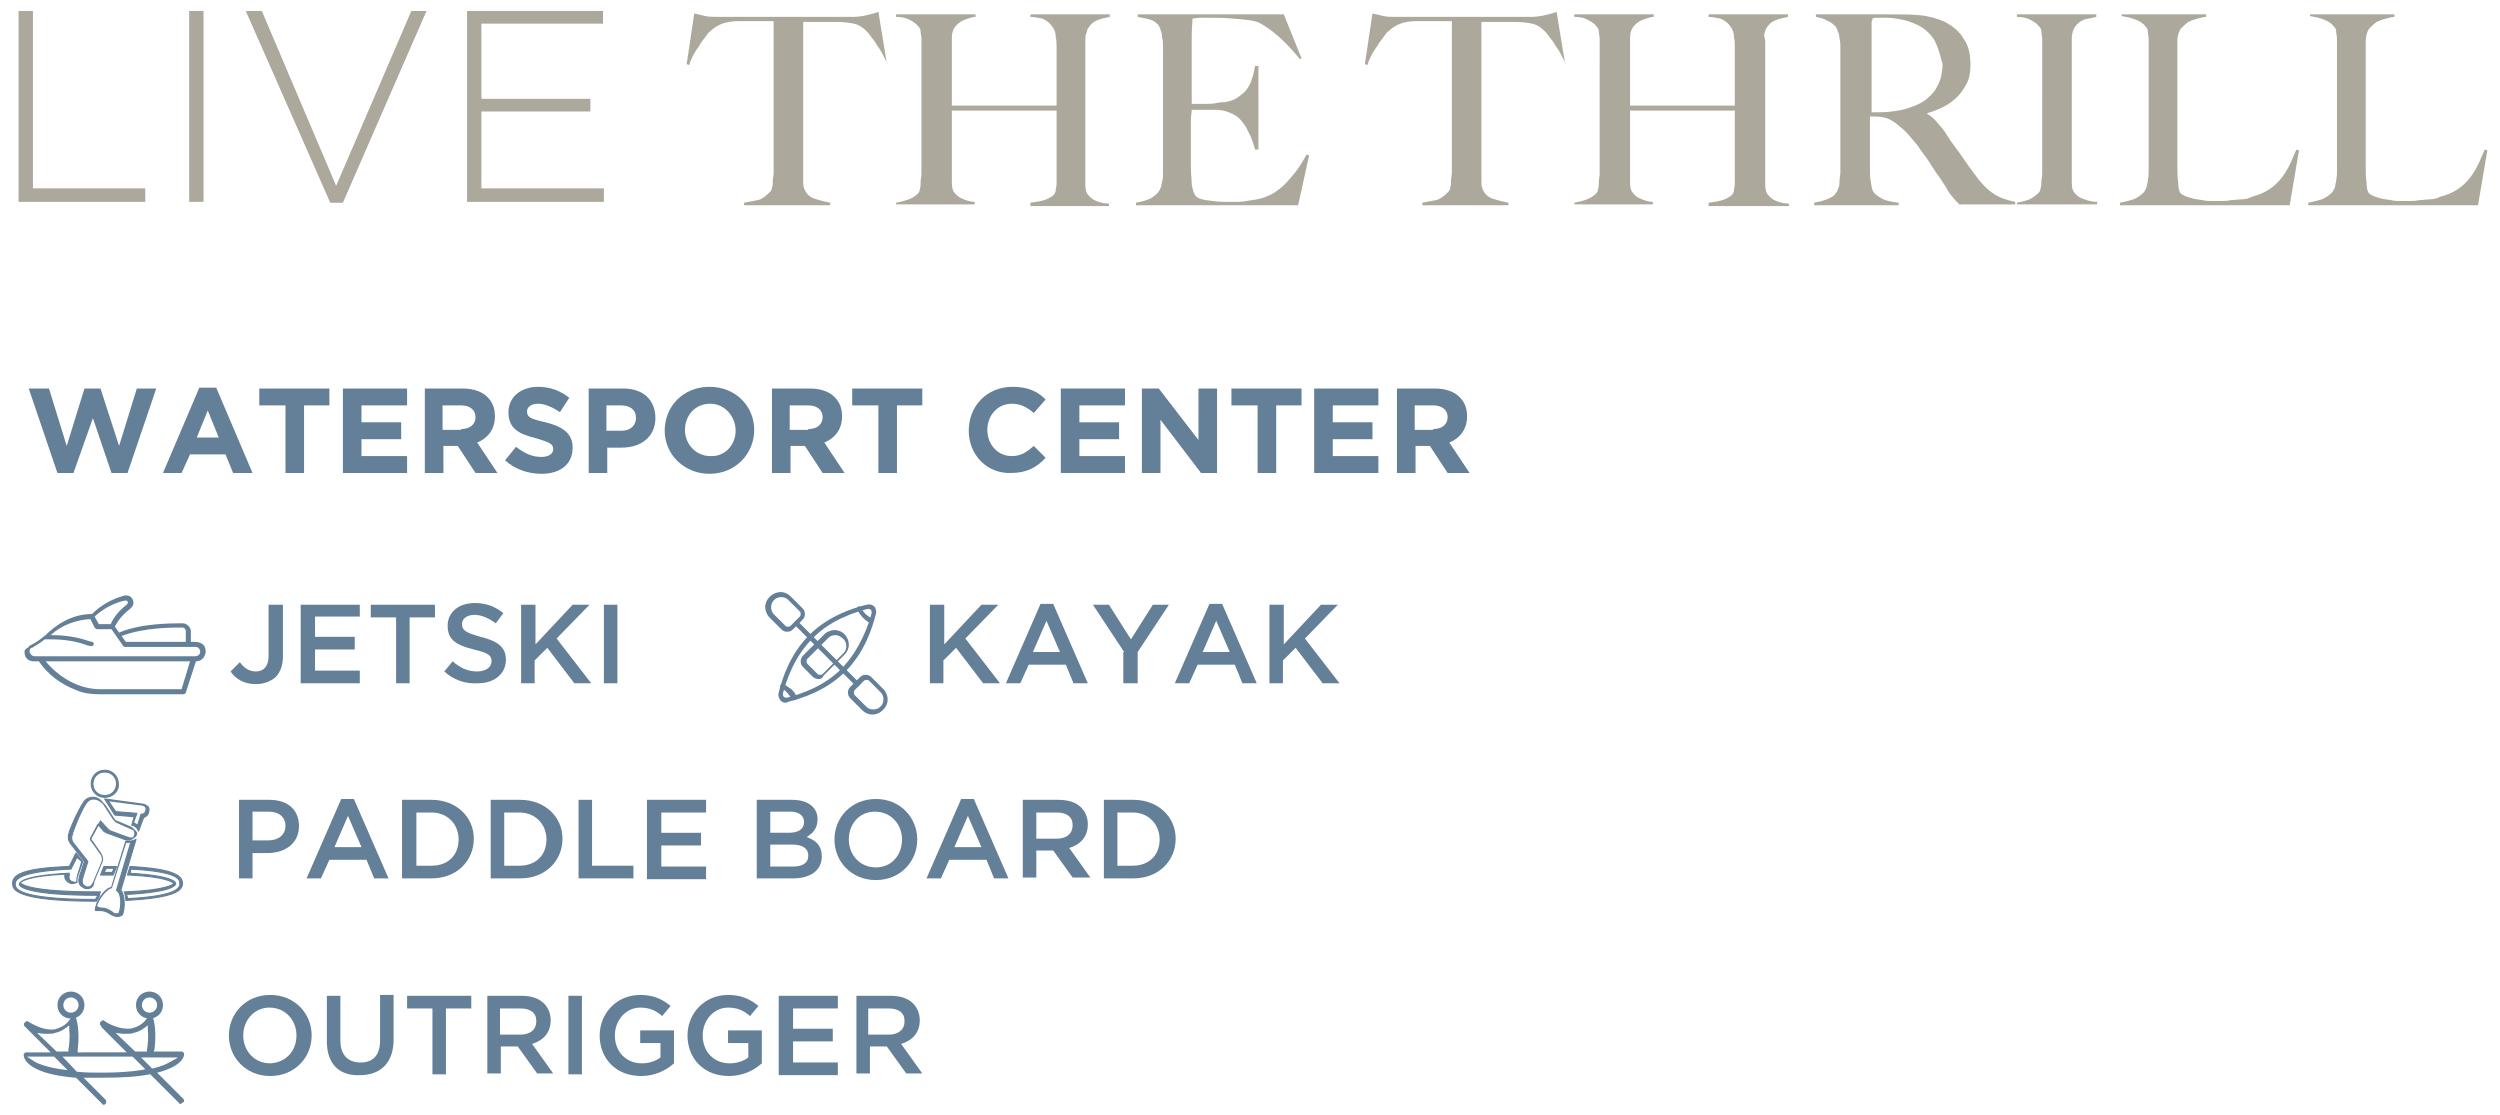 <?xml version="1.0" encoding="utf-8"?>
<!-- Generator: Adobe Illustrator 22.0.0, SVG Export Plug-In . SVG Version: 6.00 Build 0)  -->
<svg version="1.1" id="Capa_1" xmlns="http://www.w3.org/2000/svg" xmlns:xlink="http://www.w3.org/1999/xlink" x="0px" y="0px"
	 viewBox="0 0 296 132" style="enable-background:new 0 0 296 132;" xml:space="preserve">
<style type="text/css">
	.st0{fill:#ACA89B;}
	.st1{fill:#647F98;}
	.st2{fill:none;stroke:#647F98;stroke-width:0.137;stroke-linecap:round;stroke-linejoin:round;stroke-miterlimit:10;}
</style>
<g>
	<g>
		<polygon class="st0" points="2.2,1.3 3.9,1.3 3.9,22.3 17.2,22.3 17.2,23.9 2.2,23.9 		"/>
		<rect x="22.4" y="1.3" class="st0" width="1.7" height="22.6"/>
		<polygon class="st0" points="29.1,1.3 31,1.3 39.8,22 48.7,1.3 50.5,1.3 40.6,24 39.1,24 		"/>
		<polygon class="st0" points="55.3,1.3 71.4,1.3 71.4,2.8 57,2.8 57,11.7 69.9,11.7 69.9,13.2 57,13.2 57,22.3 71.5,22.3 
			71.5,23.9 55.3,23.9 		"/>
	</g>
	<g>
		<path class="st0" d="M105.1,7.6c-0.2-0.4-0.4-0.8-0.6-1.2c-0.2-0.4-0.5-0.8-0.7-1.1c-0.2-0.4-0.5-0.7-0.7-1
			c-0.2-0.3-0.4-0.5-0.6-0.7c-0.4-0.4-0.9-0.7-1.4-0.8c-0.5-0.1-1.2-0.2-2-0.2c-0.4,0-0.7,0-1,0c-0.3,0-0.6,0-0.9,0
			c-0.3,0-0.6,0-0.9,0c-0.3,0-0.7,0-1.2,0c0,0.5,0,1.2,0,2.1s0,1.8,0,2.8s0,2,0,2.9c0,0.9,0,1.7,0,2.4v7c0,0.6,0,1.2,0,1.7
			c0,0.6,0.1,0.9,0.3,1.2c0.3,0.5,0.8,0.8,1.3,0.9c0.6,0.2,1.1,0.3,1.6,0.4v0.3H88.1V24c0.5-0.1,1.1-0.2,1.6-0.3
			c0.5-0.1,1-0.5,1.5-1c0.1-0.1,0.2-0.3,0.2-0.5c0.1-0.2,0.1-0.5,0.1-0.8c0-0.3,0.1-0.6,0.1-1c0-0.4,0-0.7,0-1c0-0.3,0-0.7,0-1.2
			s0-1,0-1.6s0-1.2,0-1.8s0-1.2,0-1.8V2.5c-0.4,0-0.8,0-1.2,0c-0.3,0-0.6,0-0.9,0c-0.3,0-0.6,0-0.9,0c-0.3,0-0.7,0-1.1,0
			c-0.8,0-1.4,0.1-2,0.3c-0.5,0.2-1,0.5-1.4,0.9c-0.2,0.1-0.4,0.4-0.6,0.7c-0.2,0.3-0.5,0.6-0.7,1c-0.2,0.3-0.5,0.7-0.7,1.1
			s-0.4,0.8-0.5,1.2l-0.3-0.1l0.9-6c0.5,0.1,0.9,0.2,1.3,0.3c0.4,0.1,1,0.1,1.8,0.1c0.8,0,1.5,0,2.1,0s1.2,0,1.8,0
			c0.6,0,1.2,0,1.8,0c0.6,0,1.3,0,2.1,0c0.8,0,1.5,0,2.1,0c0.6,0,1.2,0,1.8,0s1.2,0,1.8,0s1.3,0,2.1,0c0.7,0,1.3-0.1,1.7-0.2
			c0.4-0.1,0.9-0.2,1.4-0.4l1,6.1L105.1,7.6z"/>
		<path class="st0" d="M122,24.3V24c0.8-0.1,1.4-0.2,1.9-0.4c0.5-0.2,0.9-0.5,1-0.7c0-0.1,0.1-0.2,0.1-0.4c0-0.2,0.1-0.4,0.1-0.7
			c0-0.3,0-0.5,0-0.8c0-0.3,0-0.5,0-0.8c0-0.7,0-1.4,0-2.1c0-0.8,0-1.5,0-2.1c0-0.7,0-1.3,0-1.8c0-0.5,0-0.9,0-1.1h-12.4v6.7
			c0,0.6,0,1.2,0,1.8c0,0.6,0.1,1,0.3,1.2c0.3,0.4,0.6,0.6,1.1,0.8c0.5,0.2,0.9,0.3,1.3,0.3v0.3h-9.3V24c0.5-0.1,1-0.2,1.5-0.4
			c0.5-0.2,0.8-0.4,1.1-0.7c0.1-0.1,0.2-0.3,0.2-0.5c0.1-0.2,0.1-0.5,0.1-0.8c0-0.3,0.1-0.7,0.1-1s0-0.7,0-1.1c0-0.3,0-0.7,0-1.2
			c0-0.5,0-1.1,0-1.6c0-0.6,0-1.2,0-1.8c0-0.6,0-1.3,0-1.8V6.8c0-0.4,0-0.8,0-1.1s0-0.7,0-1.1c0-0.3-0.1-0.6-0.1-0.9
			s-0.2-0.5-0.3-0.6c-0.3-0.4-0.7-0.6-1.1-0.8c-0.4-0.2-0.9-0.3-1.5-0.3V1.7h9.4V2c-0.3,0-0.6,0.1-0.9,0.2c-0.3,0.1-0.6,0.2-0.9,0.4
			c-0.3,0.2-0.5,0.4-0.7,0.7c-0.2,0.3-0.3,0.7-0.3,1.2c0,0.7,0,1.5,0,2.4c0,0.8,0,1.7,0,2.4c0,0.8,0,1.4,0,2c0,0.6,0,1,0,1.2h12.4
			c0-0.7,0-1.3,0-1.8c0-0.6,0-1.1,0-1.6c0-0.5,0-1.1,0-1.6s0-1.2,0-1.9c0-0.4,0-0.8-0.1-1.2c0-0.4-0.1-0.8-0.3-1.1
			c-0.4-0.6-0.8-0.9-1.3-1.1c-0.5-0.1-1-0.2-1.4-0.2V1.7h9.4V2c-0.5,0.1-1,0.2-1.5,0.4s-0.8,0.5-1.1,1c-0.1,0.1-0.1,0.4-0.2,0.6
			s-0.1,0.6-0.1,0.9c0,0.3,0,0.7,0,1c0,0.3,0,0.7,0,1v5.4c0,0.8,0,1.5,0,2.1c0,0.6,0,1.2,0,1.8c0,0.6,0,1.2,0,1.8s0,1.3,0,2.1
			c0,0.6,0,1.2,0,1.7s0.1,0.9,0.2,1.1c0.3,0.4,0.6,0.7,1.1,0.9c0.5,0.2,1,0.3,1.5,0.3v0.3H122z"/>
		<path class="st0" d="M153.7,24.3h-19.2V24c0.5-0.1,1-0.2,1.5-0.4s0.8-0.5,1.1-0.8c0.1-0.1,0.2-0.3,0.3-0.5
			c0.1-0.2,0.1-0.5,0.2-0.8c0.1-0.3,0.1-0.6,0.1-1c0-0.3,0-0.7,0-1c0-0.3,0-0.7,0-1.2c0-0.5,0-1.1,0-1.6c0-0.6,0-1.2,0-1.8
			c0-0.6,0-1.3,0-1.8V6.8c0-0.4,0-0.8,0-1.2c0-0.4,0-0.8-0.1-1.1c0-0.4-0.1-0.7-0.2-1c-0.1-0.3-0.2-0.5-0.3-0.6
			c-0.3-0.3-0.6-0.5-1-0.6c-0.4-0.1-0.8-0.2-1.4-0.3V1.7h17.3l2.1,5.2L153.9,7c-1.7-2.1-3.3-3.5-4.8-4.3c-0.4-0.2-1-0.3-2-0.4
			c-1-0.1-2.1-0.2-3.5-0.2c-0.4,0-0.9,0-1.4,0s-0.8,0.1-1,0.1c0,0.3-0.1,1-0.1,2.1c0,1,0,2.3,0,3.6c0,0.8,0,1.5,0,2c0,0.5,0,1,0,1.3
			c0,0.3,0,0.6,0,0.8c0,0.2,0,0.3,0,0.3c0.1,0,0.3,0,0.6,0c0.3,0,0.7,0,1.1,0c0.4,0,0.8,0,1.2-0.1s0.7-0.1,1-0.1
			c0.6-0.1,1.2-0.3,1.6-0.6c0.4-0.3,0.8-0.6,1-0.9c0.3-0.4,0.5-0.8,0.6-1.2c0.2-0.5,0.3-1,0.4-1.6h0.4v9.9h-0.4
			c-0.2-0.7-0.4-1.4-0.8-2.1c-0.3-0.7-0.7-1.2-1.1-1.6c-0.3-0.3-0.7-0.5-1.2-0.7s-1-0.3-1.6-0.3c-0.3,0-0.6,0-0.8,0
			c-0.2,0-0.4,0-0.6,0c-0.2,0-0.4,0-0.6,0c-0.2,0-0.5,0-0.8,0c0,0.3-0.1,0.7-0.1,1.3s0,1.2,0,1.8c0,0.3,0,0.6,0,0.9s0,0.7,0,1.1
			c0,0.3,0,0.7,0,1c0,0.3,0,0.6,0,0.8c0,0.7,0.1,1.3,0.1,1.9c0.1,0.6,0.2,1,0.4,1.3c0.2,0.3,0.6,0.5,1.3,0.6
			c0.7,0.1,1.5,0.2,2.3,0.2c0.4,0,0.8,0,1.4,0s1.1-0.1,1.7-0.2c0.7-0.1,1.3-0.2,1.9-0.5c0.6-0.2,1.1-0.6,1.6-1c0.5-0.4,1-1,1.5-1.6
			c0.5-0.6,1-1.4,1.5-2.3l0.3,0.1L153.7,24.3z"/>
		<path class="st0" d="M185.4,7.6c-0.2-0.4-0.4-0.8-0.6-1.2c-0.2-0.4-0.5-0.8-0.7-1.1c-0.2-0.4-0.5-0.7-0.7-1
			c-0.2-0.3-0.4-0.5-0.6-0.7c-0.4-0.4-0.9-0.7-1.4-0.8c-0.5-0.1-1.2-0.2-2-0.2c-0.4,0-0.7,0-1,0c-0.3,0-0.6,0-0.9,0
			c-0.3,0-0.6,0-0.9,0c-0.3,0-0.7,0-1.2,0c0,0.5,0,1.2,0,2.1s0,1.8,0,2.8s0,2,0,2.9c0,0.9,0,1.7,0,2.4v7c0,0.6,0,1.2,0,1.7
			c0,0.6,0.1,0.9,0.3,1.2c0.3,0.5,0.8,0.8,1.3,0.9c0.6,0.2,1.1,0.3,1.6,0.4v0.3h-10.2V24c0.5-0.1,1.1-0.2,1.6-0.3
			c0.5-0.1,1-0.5,1.5-1c0.1-0.1,0.2-0.3,0.2-0.5c0.1-0.2,0.1-0.5,0.1-0.8c0-0.3,0.1-0.6,0.1-1c0-0.4,0-0.7,0-1c0-0.3,0-0.7,0-1.2
			s0-1,0-1.6s0-1.2,0-1.8s0-1.2,0-1.8V2.5c-0.4,0-0.8,0-1.2,0c-0.3,0-0.6,0-0.9,0c-0.3,0-0.6,0-0.9,0c-0.3,0-0.7,0-1.1,0
			c-0.8,0-1.4,0.1-2,0.3c-0.5,0.2-1,0.5-1.4,0.9c-0.2,0.1-0.4,0.4-0.6,0.7c-0.2,0.3-0.5,0.6-0.7,1c-0.2,0.3-0.5,0.7-0.7,1.1
			s-0.4,0.8-0.5,1.2l-0.3-0.1l0.9-6c0.5,0.1,0.9,0.2,1.3,0.3c0.4,0.1,1,0.1,1.8,0.1c0.8,0,1.5,0,2.1,0s1.2,0,1.8,0
			c0.6,0,1.2,0,1.8,0c0.6,0,1.3,0,2.1,0c0.8,0,1.5,0,2.1,0c0.6,0,1.2,0,1.8,0s1.2,0,1.8,0s1.3,0,2.1,0c0.7,0,1.3-0.1,1.7-0.2
			c0.4-0.1,0.9-0.2,1.4-0.4l1,6.1L185.4,7.6z"/>
		<path class="st0" d="M202.3,24.3V24c0.8-0.1,1.4-0.2,1.9-0.4c0.5-0.2,0.9-0.5,1-0.7c0-0.1,0.1-0.2,0.1-0.4c0-0.2,0.1-0.4,0.1-0.7
			c0-0.3,0-0.5,0-0.8c0-0.3,0-0.5,0-0.8c0-0.7,0-1.4,0-2.1c0-0.8,0-1.5,0-2.1c0-0.7,0-1.3,0-1.8c0-0.5,0-0.9,0-1.1h-12.4v6.7
			c0,0.6,0,1.2,0,1.8c0,0.6,0.1,1,0.3,1.2c0.3,0.4,0.6,0.6,1.1,0.8c0.5,0.2,0.9,0.3,1.3,0.3v0.3h-9.3V24c0.5-0.1,1-0.2,1.5-0.4
			c0.5-0.2,0.8-0.4,1.1-0.7c0.1-0.1,0.2-0.3,0.2-0.5c0.1-0.2,0.1-0.5,0.1-0.8c0-0.3,0.1-0.7,0.1-1s0-0.7,0-1.1c0-0.3,0-0.7,0-1.2
			c0-0.5,0-1.1,0-1.6c0-0.6,0-1.2,0-1.8c0-0.6,0-1.3,0-1.8V6.8c0-0.4,0-0.8,0-1.1s0-0.7,0-1.1c0-0.3-0.1-0.6-0.1-0.9
			s-0.2-0.5-0.3-0.6c-0.3-0.4-0.7-0.6-1.1-0.8c-0.4-0.2-0.9-0.3-1.5-0.3V1.7h9.4V2c-0.3,0-0.6,0.1-0.9,0.2c-0.3,0.1-0.6,0.2-0.9,0.4
			c-0.3,0.2-0.5,0.4-0.7,0.7c-0.2,0.3-0.3,0.7-0.3,1.2c0,0.7,0,1.5,0,2.4c0,0.8,0,1.7,0,2.4c0,0.8,0,1.4,0,2c0,0.6,0,1,0,1.2h12.4
			c0-0.7,0-1.3,0-1.8c0-0.6,0-1.1,0-1.6c0-0.5,0-1.1,0-1.6s0-1.2,0-1.9c0-0.4,0-0.8-0.1-1.2c0-0.4-0.1-0.8-0.3-1.1
			c-0.4-0.6-0.8-0.9-1.3-1.1c-0.5-0.1-1-0.2-1.4-0.2V1.7h9.4V2c-0.5,0.1-1,0.2-1.5,0.4s-0.8,0.5-1.1,1c-0.1,0.1-0.1,0.4-0.2,0.6
			S209,4.6,209,4.9c0,0.3,0,0.7,0,1c0,0.3,0,0.7,0,1v5.4c0,0.8,0,1.5,0,2.1c0,0.6,0,1.2,0,1.8c0,0.6,0,1.2,0,1.8s0,1.3,0,2.1
			c0,0.6,0,1.2,0,1.7s0.1,0.9,0.2,1.1c0.3,0.4,0.6,0.7,1.1,0.9c0.5,0.2,1,0.3,1.5,0.3v0.3H202.3z"/>
		<path class="st0" d="M232.1,24.3c-0.2-0.2-0.3-0.3-0.4-0.4c-0.1-0.1-0.2-0.2-0.3-0.3c-0.1-0.1-0.2-0.3-0.4-0.5
			c-0.2-0.2-0.4-0.6-0.7-1.1c-0.4-0.6-0.7-1.1-1.1-1.6c-0.3-0.5-0.6-0.9-0.9-1.4c-0.3-0.5-0.7-0.9-1-1.4s-0.8-1-1.3-1.6
			c-0.4-0.5-0.9-0.9-1.4-1.3c-0.5-0.4-1-0.7-1.6-0.8c-0.4-0.1-0.7-0.1-0.9-0.1c-0.2,0-0.4,0-0.7,0c0,1.4,0,2.5,0,3.5
			c0,1,0,1.9,0,2.5c0,0.7,0,1.2,0.1,1.7s0.1,0.9,0.3,1.2c0.2,0.3,0.5,0.5,1,0.8c0.5,0.3,1.2,0.4,2,0.5v0.3h-10V24
			c0.5-0.1,1-0.2,1.5-0.4c0.5-0.2,0.9-0.4,1.1-0.8c0.1-0.1,0.2-0.3,0.3-0.6c0.1-0.3,0.1-0.5,0.1-0.8c0-0.3,0.1-0.6,0.1-1
			c0-0.4,0-0.7,0-1c0-0.3,0-0.7,0-1.2c0-0.5,0-1.1,0-1.6c0-0.6,0-1.2,0-1.8c0-0.6,0-1.3,0-1.8V6.8c0-0.4,0-0.8,0-1.1
			c0-0.4,0-0.8-0.1-1.1c0-0.3-0.1-0.7-0.2-0.9c-0.1-0.3-0.2-0.5-0.3-0.6c-0.3-0.3-0.7-0.6-1.1-0.7C216,2.2,215.5,2.1,215,2V1.7
			c0.2,0,0.6,0,1.3,0c0.7,0,1.5,0,2.4,0c0.9,0,1.8,0,2.7,0c0.9,0,1.6,0,2.2,0c1.4,0,2.6,0,3.7,0.1c1.1,0.1,2.1,0.4,3,0.8
			c0.9,0.5,1.7,1.1,2.2,2c0.6,0.8,0.8,1.9,0.8,3.1c0,0.8-0.1,1.5-0.4,2.1c-0.3,0.6-0.7,1.2-1.1,1.6c-0.5,0.5-1,0.9-1.6,1.2
			s-1.3,0.6-2,0.8v0.1c0.4,0.2,0.7,0.5,1,0.8c0.3,0.4,0.7,0.8,1,1.2c0.5,0.8,1.1,1.7,1.8,2.6c0.6,0.9,1.2,1.7,1.7,2.4
			c0.8,1.1,1.5,1.9,2.3,2.4c0.7,0.5,1.6,0.8,2.6,1v0.3H232.1z M229,4.7c-0.5-0.8-1.3-1.5-2.3-1.9c-0.5-0.2-1-0.4-1.6-0.5
			c-0.6-0.1-1.1-0.2-1.7-0.2c-0.4,0-0.8,0-1.1,0c-0.3,0-0.5,0-0.6,0.1c0,0.1,0,0.2-0.1,0.3c0,0.1,0,0.2,0,0.4s0,0.4,0,0.6
			s0,0.6,0,1.1c0,0.7,0,1.6,0,2.5c0,0.9,0,1.8,0,2.7c0,0.9,0,1.6,0,2.3c0,0.6,0,1,0,1.2c0.9,0,1.7,0,2.4-0.1
			c0.7-0.1,1.5-0.2,2.2-0.5c0.7-0.2,1.2-0.5,1.7-0.8c0.5-0.4,0.9-0.8,1.2-1.2c0.3-0.5,0.5-0.9,0.7-1.5c0.1-0.5,0.2-1.1,0.2-1.6
			C229.7,6.5,229.5,5.6,229,4.7z"/>
		<path class="st0" d="M238.8,24.3V24c0.5-0.1,1-0.2,1.5-0.4c0.4-0.2,0.8-0.5,1.1-0.8c0.1-0.1,0.2-0.3,0.2-0.5
			c0.1-0.2,0.1-0.5,0.1-0.8c0-0.3,0.1-0.6,0.1-1c0-0.3,0-0.7,0-1c0-0.3,0-0.7,0-1.2c0-0.5,0-1.1,0-1.6c0-0.6,0-1.2,0-1.8
			c0-0.6,0-1.3,0-1.8V6.8c0-0.4,0-0.8,0-1.1s0-0.7,0-1.1c0-0.3-0.1-0.6-0.1-0.9s-0.2-0.5-0.3-0.6c-0.3-0.4-0.7-0.6-1.1-0.8
			c-0.4-0.2-0.9-0.3-1.5-0.3V1.7h9.4V2c-0.4,0.1-0.9,0.2-1.4,0.3c-0.5,0.2-0.9,0.5-1.2,1c-0.2,0.4-0.3,0.8-0.3,1.3s0,1.1,0,1.5
			c0,0.5,0,1,0,1.6s0,1,0,1.6c0,0.5,0,1.1,0,1.6c0,0.5,0,1.1,0,1.8v7.1c0,0.6,0,1.2,0,1.8c0,0.6,0.1,1,0.3,1.2
			c0.3,0.4,0.6,0.6,1.2,0.8c0.5,0.2,1,0.3,1.5,0.3v0.3H238.8z"/>
		<path class="st0" d="M271.1,24.3H251V24c0.5-0.1,1-0.2,1.6-0.4c0.5-0.2,0.9-0.5,1.2-0.8c0.1-0.1,0.2-0.3,0.3-0.5
			c0.1-0.2,0.1-0.5,0.2-0.8c0-0.3,0.1-0.6,0.1-1c0-0.3,0-0.7,0-1c0-0.3,0-0.7,0-1.2c0-0.5,0-1.1,0-1.6c0-0.6,0-1.2,0-1.8
			c0-0.6,0-1.3,0-1.8V6.8c0-0.4,0-0.7,0-1.1c0-0.4,0-0.7,0-1.1c0-0.3-0.1-0.6-0.1-0.9s-0.2-0.5-0.3-0.6c-0.3-0.4-0.7-0.6-1.2-0.8
			c-0.5-0.2-1-0.3-1.6-0.4V1.7h10V2c-0.3,0-0.6,0.1-1,0.2c-0.4,0.1-0.7,0.2-1.1,0.4c-0.3,0.2-0.6,0.5-0.9,0.8
			c-0.2,0.3-0.4,0.8-0.4,1.4c0,0.7,0,1.4,0,2c0,0.6,0,1.2,0,1.8c0,0.6,0,1.2,0,1.8s0,1.3,0,2.1c0,0.7,0,1.4,0,1.9c0,0.6,0,1.1,0,1.7
			s0,1.1,0,1.7c0,0.6,0,1.2,0,1.9c0,0.7,0,1.3,0.1,1.9c0,0.6,0.1,1.1,0.3,1.3c0.1,0.1,0.3,0.2,0.5,0.3s0.6,0.2,0.9,0.3
			c0.4,0.1,0.7,0.1,1.2,0.2c0.4,0.1,0.8,0.1,1.3,0.1c0.2,0,0.4,0,0.8,0s0.8,0,1.2-0.1c0.4,0,0.9-0.1,1.3-0.1s0.9-0.1,1.2-0.3
			c0.8-0.2,1.5-0.5,2.1-0.9c0.6-0.4,1-0.8,1.4-1.3c0.4-0.5,0.7-1,1-1.6c0.3-0.6,0.5-1.2,0.8-1.8l0.3,0.1L271.1,24.3z"/>
		<path class="st0" d="M293.4,24.3h-20.1V24c0.5-0.1,1-0.2,1.6-0.4c0.5-0.2,0.9-0.5,1.2-0.8c0.1-0.1,0.2-0.3,0.3-0.5
			c0.1-0.2,0.1-0.5,0.2-0.8c0-0.3,0.1-0.6,0.1-1c0-0.3,0-0.7,0-1c0-0.3,0-0.7,0-1.2c0-0.5,0-1.1,0-1.6c0-0.6,0-1.2,0-1.8
			c0-0.6,0-1.3,0-1.8V6.8c0-0.4,0-0.7,0-1.1c0-0.4,0-0.7,0-1.1c0-0.3-0.1-0.6-0.1-0.9s-0.2-0.5-0.3-0.6c-0.3-0.4-0.7-0.6-1.2-0.8
			c-0.5-0.2-1-0.3-1.6-0.4V1.7h10V2c-0.3,0-0.6,0.1-1,0.2c-0.4,0.1-0.7,0.2-1.1,0.4c-0.3,0.2-0.6,0.5-0.9,0.8
			c-0.2,0.3-0.4,0.8-0.4,1.4c0,0.7,0,1.4,0,2c0,0.6,0,1.2,0,1.8c0,0.6,0,1.2,0,1.8s0,1.3,0,2.1c0,0.7,0,1.4,0,1.9c0,0.6,0,1.1,0,1.7
			s0,1.1,0,1.7c0,0.6,0,1.2,0,1.9c0,0.7,0,1.3,0.1,1.9c0,0.6,0.1,1.1,0.3,1.3c0.1,0.1,0.3,0.2,0.5,0.3s0.6,0.2,0.9,0.3
			c0.4,0.1,0.7,0.1,1.2,0.2c0.4,0.1,0.8,0.1,1.3,0.1c0.2,0,0.4,0,0.8,0s0.8,0,1.2-0.1c0.4,0,0.9-0.1,1.3-0.1s0.9-0.1,1.2-0.3
			c0.8-0.2,1.5-0.5,2.1-0.9c0.6-0.4,1-0.8,1.4-1.3c0.4-0.5,0.7-1,1-1.6c0.3-0.6,0.5-1.2,0.8-1.8l0.3,0.1L293.4,24.3z"/>
	</g>
	<g>
		<path class="st1" d="M3.4,46h2.4l2.1,6.8L10,46h1.9l2.2,6.8l2.1-6.8h2.3L15.1,56h-1.9L11,49.5L8.7,56H6.8L3.4,46z"/>
		<path class="st1" d="M23.6,45.9h2L29.9,56h-2.3l-0.9-2.2h-4.2L21.5,56h-2.2L23.6,45.9z M25.9,51.8l-1.3-3.2l-1.3,3.2H25.9z"/>
		<path class="st1" d="M33.7,48h-3v-2H39v2h-3v8h-2.2V48z"/>
		<path class="st1" d="M40.7,46h7.5v2h-5.4v2h4.7v2h-4.7V54h5.4v2h-7.6V46z"/>
		<path class="st1" d="M50.2,46h4.6c1.3,0,2.3,0.4,2.9,1c0.6,0.6,0.9,1.3,0.9,2.3v0c0,1.6-0.9,2.6-2.1,3.1l2.4,3.6h-2.6l-2.1-3.2
			h-1.7V56h-2.2V46z M54.6,50.8c1.1,0,1.7-0.6,1.7-1.4v0c0-0.9-0.7-1.4-1.7-1.4h-2.2v2.9H54.6z"/>
		<path class="st1" d="M59.8,54.5l1.3-1.6c0.9,0.7,1.8,1.2,3,1.2c0.9,0,1.4-0.4,1.4-0.9v0c0-0.6-0.3-0.8-2-1.3
			c-2-0.5-3.3-1.1-3.3-3.1v0c0-1.8,1.5-3,3.5-3c1.5,0,2.7,0.5,3.7,1.3l-1.1,1.7c-0.9-0.6-1.8-1-2.6-1c-0.8,0-1.3,0.4-1.3,0.9v0
			c0,0.7,0.4,0.9,2.2,1.3c2,0.5,3.2,1.3,3.2,3v0c0,2-1.5,3.1-3.7,3.1C62.6,56.1,61,55.6,59.8,54.5z"/>
		<path class="st1" d="M69.7,46h4.1c2.4,0,3.8,1.4,3.8,3.5v0c0,2.3-1.8,3.5-4,3.5h-1.7v3h-2.2V46z M73.6,51c1.1,0,1.7-0.7,1.7-1.5v0
			c0-1-0.7-1.5-1.8-1.5h-1.7V51H73.6z"/>
		<path class="st1" d="M78.7,51L78.7,51c0-2.9,2.2-5.2,5.3-5.2c3.1,0,5.3,2.3,5.3,5.1v0c0,2.8-2.2,5.2-5.3,5.2
			C81,56.1,78.7,53.8,78.7,51z M87.1,51L87.1,51c0-1.7-1.3-3.2-3-3.2c-1.8,0-3,1.4-3,3.1v0c0,1.7,1.3,3.1,3,3.1
			C85.8,54.1,87.1,52.7,87.1,51z"/>
		<path class="st1" d="M91.3,46h4.6c1.3,0,2.3,0.4,2.9,1c0.6,0.6,0.9,1.3,0.9,2.3v0c0,1.6-0.9,2.6-2.1,3.1l2.4,3.6h-2.6l-2.1-3.2
			h-1.7V56h-2.2V46z M95.7,50.8c1.1,0,1.7-0.6,1.7-1.4v0c0-0.9-0.7-1.4-1.7-1.4h-2.2v2.9H95.7z"/>
		<path class="st1" d="M103.9,48h-3v-2h8.3v2h-3v8h-2.2V48z"/>
		<path class="st1" d="M114.7,51L114.7,51c0-2.9,2.1-5.2,5.2-5.2c1.9,0,3,0.6,3.9,1.5l-1.4,1.6c-0.8-0.7-1.6-1.1-2.6-1.1
			c-1.7,0-2.9,1.4-2.9,3.1v0c0,1.7,1.2,3.1,2.9,3.1c1.1,0,1.8-0.5,2.6-1.2l1.4,1.4c-1,1.1-2.2,1.8-4.1,1.8
			C116.9,56.1,114.7,53.9,114.7,51z"/>
		<path class="st1" d="M125.7,46h7.5v2h-5.4v2h4.7v2h-4.7V54h5.4v2h-7.6V46z"/>
		<path class="st1" d="M135.2,46h2l4.7,6.1V46h2.2v10h-1.9l-4.8-6.3V56h-2.2V46z"/>
		<path class="st1" d="M148.8,48h-3v-2h8.3v2h-3v8h-2.2V48z"/>
		<path class="st1" d="M155.7,46h7.5v2h-5.4v2h4.7v2h-4.7V54h5.4v2h-7.6V46z"/>
		<path class="st1" d="M165.3,46h4.6c1.3,0,2.3,0.4,2.9,1c0.6,0.6,0.9,1.3,0.9,2.3v0c0,1.6-0.9,2.6-2.1,3.1l2.4,3.6h-2.6l-2.1-3.2
			h-1.7V56h-2.2V46z M169.7,50.8c1.1,0,1.7-0.6,1.7-1.4v0c0-0.9-0.7-1.4-1.7-1.4h-2.2v2.9H169.7z"/>
	</g>
	<g>
		<path class="st1" d="M12.3,103.3c0.3,0,0.7,0,1,0l0.2-0.5c-0.3,0-0.6,0-0.9,0L12.3,103.3z M13.4,103.6L13.4,103.6
			c-0.5,0-0.9,0-1.3,0l-0.2,0l0.4-1h0.1c0.4,0,0.8,0,1.2,0l0.2,0L13.4,103.6z"/>
		<path class="st2" d="M12.3,103.3c0.3,0,0.7,0,1,0l0.2-0.5c-0.3,0-0.6,0-0.9,0L12.3,103.3z M13.4,103.6L13.4,103.6
			c-0.5,0-0.9,0-1.3,0l-0.2,0l0.4-1h0.1c0.4,0,0.8,0,1.2,0l0.2,0L13.4,103.6z"/>
		<path class="st1" d="M15,105.9c0,0.2,0.1,0.3,0.1,0.5c6.2-0.3,6.2-1.4,6.2-1.8c0-0.4,0-1.4-5.8-1.7l-0.1,0.5
			c5.2,0.3,5.4,1.1,5.4,1.2C20.8,104.8,20.5,105.6,15,105.9 M14.9,106.6l0-0.1c0-0.3-0.1-0.5-0.1-0.7l-0.1-0.2l0.2,0
			c4.9-0.2,5.6-0.9,5.7-1c-0.1-0.1-0.8-0.8-5.3-1l-0.2,0l0.3-1l0.1,0c5.4,0.3,6.1,1.2,6.1,2c0,0.8-0.8,1.7-6.6,2L14.9,106.6z"/>
		<path class="st2" d="M15,105.9c0,0.2,0.1,0.3,0.1,0.5c6.2-0.3,6.2-1.4,6.2-1.8c0-0.4,0-1.4-5.8-1.7l-0.1,0.5
			c5.2,0.3,5.4,1.1,5.4,1.2C20.8,104.8,20.5,105.6,15,105.9 M14.9,106.6l0-0.1c0-0.3-0.1-0.5-0.1-0.7l-0.1-0.2l0.2,0
			c4.9-0.2,5.6-0.9,5.7-1c-0.1-0.1-0.8-0.8-5.3-1l-0.2,0l0.3-1l0.1,0c5.4,0.3,6.1,1.2,6.1,2c0,0.8-0.8,1.7-6.6,2L14.9,106.6z"/>
		<path class="st1" d="M9.1,101.5l-0.7,1.4l-0.1,0c-6.5,0.3-6.5,1.4-6.5,1.8c0,0.4,0,1.8,9.5,1.8c0.1-0.2,0.2-0.3,0.3-0.5l0,0
			c-3.8,0-6.4-0.2-8-0.6c-1.2-0.3-1.3-0.6-1.3-0.7c0-0.2,0.3-1,5.7-1.3l0.2,0l0,0.2c-0.1,0.4,0,0.7,0.4,0.8c0.2,0.1,0.3,0.1,0.5,0
			c0-0.2,0-0.5,0.1-0.8l0.5-1.6L9.1,101.5z M11.4,106.7L11.4,106.7c-9.9,0-9.9-1.5-9.9-2.1c0-0.9,0.8-1.8,6.7-2l0.8-1.6l0.8,1
			l-0.6,1.7c-0.1,0.2-0.1,0.5-0.1,0.7l0,0.1l-0.1,0c-0.3,0.1-0.5,0.2-0.8,0c-0.4-0.2-0.6-0.5-0.5-1c-4.5,0.2-5.2,0.9-5.3,1
			c0.1,0.2,1.1,1.1,9,1.1l0.5,0l-0.1,0.2C11.8,106.1,11.6,106.4,11.4,106.7L11.4,106.7z"/>
		<path class="st2" d="M9.1,101.5l-0.7,1.4l-0.1,0c-6.5,0.3-6.5,1.4-6.5,1.8c0,0.4,0,1.8,9.5,1.8c0.1-0.2,0.2-0.3,0.3-0.5l0,0
			c-3.8,0-6.4-0.2-8-0.6c-1.2-0.3-1.3-0.6-1.3-0.7c0-0.2,0.3-1,5.7-1.3l0.2,0l0,0.2c-0.1,0.4,0,0.7,0.4,0.8c0.2,0.1,0.3,0.1,0.5,0
			c0-0.2,0-0.5,0.1-0.8l0.5-1.6L9.1,101.5z M11.4,106.7L11.4,106.7c-9.9,0-9.9-1.5-9.9-2.1c0-0.9,0.8-1.8,6.7-2l0.8-1.6l0.8,1
			l-0.6,1.7c-0.1,0.2-0.1,0.5-0.1,0.7l0,0.1l-0.1,0c-0.3,0.1-0.5,0.2-0.8,0c-0.4-0.2-0.6-0.5-0.5-1c-4.5,0.2-5.2,0.9-5.3,1
			c0.1,0.2,1.1,1.1,9,1.1l0.5,0l-0.1,0.2C11.8,106.1,11.6,106.4,11.4,106.7L11.4,106.7z"/>
		<path class="st1" d="M11.8,107.5c0.8,0,1.2,0.3,1.5,0.5c0.2,0.2,0.3,0.2,0.5,0.2c0.1,0,0.2,0,0.3-0.1c0.3-0.8,0.3-2.2-0.2-2.6
			l-0.1-0.1l1.7-5.7c-0.2,0-0.4,0.1-0.6,0l-1.7,5.4l-0.1,0c-0.5,0.1-1.4,1.1-1.7,2.1c0,0,0,0.1,0,0.1
			C11.7,107.5,11.8,107.5,11.8,107.5 M13.9,108.5c-0.3,0-0.5-0.1-0.7-0.2c-0.3-0.2-0.7-0.5-1.4-0.5c-0.1,0-0.2,0-0.3,0l-0.2,0l0-0.2
			c0-0.1,0-0.2,0.1-0.3c0.3-0.9,1.1-2,1.8-2.2l1.7-5.5l0.1,0c0.1,0,0.2,0,0.2,0c0.2,0,0.4,0,0.6-0.1l0.3-0.1l-1.8,6
			c0.5,0.6,0.5,2.1,0.2,2.9l0,0l0,0C14.2,108.5,14.1,108.5,13.9,108.5"/>
		<path class="st2" d="M11.8,107.5c0.8,0,1.2,0.3,1.5,0.5c0.2,0.2,0.3,0.2,0.5,0.2c0.1,0,0.2,0,0.3-0.1c0.3-0.8,0.3-2.2-0.2-2.6
			l-0.1-0.1l1.7-5.7c-0.2,0-0.4,0.1-0.6,0l-1.7,5.4l-0.1,0c-0.5,0.1-1.4,1.1-1.7,2.1c0,0,0,0.1,0,0.1
			C11.7,107.5,11.8,107.5,11.8,107.5 M13.9,108.5c-0.3,0-0.5-0.1-0.7-0.2c-0.3-0.2-0.7-0.5-1.4-0.5c-0.1,0-0.2,0-0.3,0l-0.2,0l0-0.2
			c0-0.1,0-0.2,0.1-0.3c0.3-0.9,1.1-2,1.8-2.2l1.7-5.5l0.1,0c0.1,0,0.2,0,0.2,0c0.2,0,0.4,0,0.6-0.1l0.3-0.1l-1.8,6
			c0.5,0.6,0.5,2.1,0.2,2.9l0,0l0,0C14.2,108.5,14.1,108.5,13.9,108.5"/>
		<path class="st1" d="M15.8,97.4c0.2,0.1,0.3,0.2,0.5,0.3l0.4-1.3l0.1,0c0.2,0,0.4-0.1,0.5-0.5c0-0.1,0-0.3-0.1-0.4
			c-0.1-0.1-0.3-0.2-0.5-0.2l-3.9-0.5l0.9,1.3l2.5,0.2L15.8,97.4z M16.4,98.4l-0.1-0.2c-0.1-0.2-0.3-0.4-0.6-0.5l-0.1,0l0.3-1
			l-2.3-0.2l-1.2-1.9l4.4,0.6c0.3,0,0.6,0.2,0.7,0.3c0.1,0.1,0.2,0.3,0.1,0.6c0,0.3-0.3,0.6-0.6,0.7L16.4,98.4z"/>
		<path class="st2" d="M15.8,97.4c0.2,0.1,0.3,0.2,0.5,0.3l0.4-1.3l0.1,0c0.2,0,0.4-0.1,0.5-0.5c0-0.1,0-0.3-0.1-0.4
			c-0.1-0.1-0.3-0.2-0.5-0.2l-3.9-0.5l0.9,1.3l2.5,0.2L15.8,97.4z M16.4,98.4l-0.1-0.2c-0.1-0.2-0.3-0.4-0.6-0.5l-0.1,0l0.3-1
			l-2.3-0.2l-1.2-1.9l4.4,0.6c0.3,0,0.6,0.2,0.7,0.3c0.1,0.1,0.2,0.3,0.1,0.6c0,0.3-0.3,0.6-0.6,0.7L16.4,98.4z"/>
		<path class="st1" d="M11.1,94.6L11.1,94.6c-0.4,0-0.7,0.2-0.9,0.5C9.6,96,9,97.5,8.6,98.6l0,0.1c-0.1,0.2-0.2,0.6,0,1l1.8,2.3
			l-0.6,1.9c-0.1,0.3-0.1,0.6,0,0.8c0.1,0.1,0.2,0.2,0.4,0.3c0.4,0.1,0.7-0.1,0.9-0.6l1-2.4c0.1-0.3,0-0.5-0.1-0.8l-1.3-1.8l1.2-2.2
			l0.9,1c0.1,0.1,0.2,0.1,0.3,0.2l2.2,0.8c0.5,0.1,0.7-0.1,0.8-0.3c0.1-0.1,0.1-0.3,0-0.4c-0.1-0.1-0.2-0.3-0.4-0.3l-2-0.9l-1.3-2
			C11.9,94.8,11.5,94.6,11.1,94.6 M10.4,105.2c-0.1,0-0.2,0-0.3,0c-0.2-0.1-0.4-0.2-0.6-0.4c-0.2-0.3-0.2-0.6-0.1-1l0.6-1.8
			l-1.7-2.2c-0.2-0.3-0.3-0.8-0.1-1.2l0-0.1c0.4-1.1,1.1-2.6,1.7-3.5c0.2-0.4,0.7-0.6,1.1-0.6h0c0.5,0,0.9,0.3,1.2,0.7l1.3,2
			l1.9,0.8c0.2,0.1,0.4,0.2,0.5,0.5c0.1,0.2,0.1,0.4,0,0.6c-0.1,0.3-0.6,0.6-1.1,0.4l-2.2-0.8c-0.1-0.1-0.3-0.1-0.4-0.3l-0.6-0.7
			l-0.9,1.7l1.2,1.7c0.2,0.3,0.3,0.7,0.2,1l-1,2.4C11.1,104.9,10.8,105.2,10.4,105.2"/>
		<path class="st2" d="M11.1,94.6L11.1,94.6c-0.4,0-0.7,0.2-0.9,0.5C9.6,96,9,97.5,8.6,98.6l0,0.1c-0.1,0.2-0.2,0.6,0,1l1.8,2.3
			l-0.6,1.9c-0.1,0.3-0.1,0.6,0,0.8c0.1,0.1,0.2,0.2,0.4,0.3c0.4,0.1,0.7-0.1,0.9-0.6l1-2.4c0.1-0.3,0-0.5-0.1-0.8l-1.3-1.8l1.2-2.2
			l0.9,1c0.1,0.1,0.2,0.1,0.3,0.2l2.2,0.8c0.5,0.1,0.7-0.1,0.8-0.3c0.1-0.1,0.1-0.3,0-0.4c-0.1-0.1-0.2-0.3-0.4-0.3l-2-0.9l-1.3-2
			C11.9,94.8,11.5,94.6,11.1,94.6 M10.4,105.2c-0.1,0-0.2,0-0.3,0c-0.2-0.1-0.4-0.2-0.6-0.4c-0.2-0.3-0.2-0.6-0.1-1l0.6-1.8
			l-1.7-2.2c-0.2-0.3-0.3-0.8-0.1-1.2l0-0.1c0.4-1.1,1.1-2.6,1.7-3.5c0.2-0.4,0.7-0.6,1.1-0.6h0c0.5,0,0.9,0.3,1.2,0.7l1.3,2
			l1.9,0.8c0.2,0.1,0.4,0.2,0.5,0.5c0.1,0.2,0.1,0.4,0,0.6c-0.1,0.3-0.6,0.6-1.1,0.4l-2.2-0.8c-0.1-0.1-0.3-0.1-0.4-0.3l-0.6-0.7
			l-0.9,1.7l1.2,1.7c0.2,0.3,0.3,0.7,0.2,1l-1,2.4C11.1,104.9,10.8,105.2,10.4,105.2"/>
		<path class="st1" d="M12.4,91.4c-0.8,0-1.4,0.6-1.4,1.4c0,0.8,0.6,1.4,1.4,1.4c0.8,0,1.4-0.6,1.4-1.4C13.8,92,13.2,91.4,12.4,91.4
			 M12.4,94.4c-0.9,0-1.6-0.7-1.6-1.6c0-0.9,0.7-1.6,1.6-1.6c0.9,0,1.6,0.7,1.6,1.6C14.1,93.7,13.3,94.4,12.4,94.4"/>
		<path class="st2" d="M12.4,91.4c-0.8,0-1.4,0.6-1.4,1.4c0,0.8,0.6,1.4,1.4,1.4c0.8,0,1.4-0.6,1.4-1.4C13.8,92,13.2,91.4,12.4,91.4
			 M12.4,94.4c-0.9,0-1.6-0.7-1.6-1.6c0-0.9,0.7-1.6,1.6-1.6c0.9,0,1.6,0.7,1.6,1.6C14.1,93.7,13.3,94.4,12.4,94.4"/>
	</g>
	<g>
		<path class="st1" d="M28.2,94.7h3.7c2.2,0,3.5,1.2,3.5,3.1v0c0,2.1-1.7,3.2-3.7,3.2h-1.8v3h-1.6V94.7z M31.8,99.5
			c1.2,0,2-0.7,2-1.7v0c0-1.1-0.8-1.7-2-1.7h-1.9v3.4H31.8z"/>
		<path class="st1" d="M40.4,94.6h1.5L46,104h-1.7l-0.9-2.2H39l-1,2.2h-1.7L40.4,94.6z M42.8,100.3l-1.6-3.7l-1.6,3.7H42.8z"/>
		<path class="st1" d="M47.6,94.7h3.5c2.9,0,5,2,5,4.6v0c0,2.6-2,4.7-5,4.7h-3.5V94.7z M49.3,96.2v6.3h1.8c2,0,3.2-1.3,3.2-3.1v0
			c0-1.8-1.3-3.2-3.2-3.2H49.3z"/>
		<path class="st1" d="M58.1,94.7h3.5c2.9,0,5,2,5,4.6v0c0,2.6-2,4.7-5,4.7h-3.5V94.7z M59.7,96.2v6.3h1.8c2,0,3.2-1.3,3.2-3.1v0
			c0-1.8-1.3-3.2-3.2-3.2H59.7z"/>
		<path class="st1" d="M68.5,94.7h1.6v7.8H75v1.5h-6.5V94.7z"/>
		<path class="st1" d="M76.7,94.7h6.9v1.5h-5.3v2.4H83v1.5h-4.7v2.5h5.3v1.5h-7V94.7z"/>
		<path class="st1" d="M89.6,94.7h4.2c1.1,0,1.9,0.3,2.4,0.8c0.4,0.4,0.6,0.9,0.6,1.5v0c0,1.1-0.6,1.7-1.3,2.1
			c1.1,0.4,1.8,1,1.8,2.3v0c0,1.7-1.4,2.6-3.4,2.6h-4.3V94.7z M95.2,97.3c0-0.7-0.6-1.2-1.6-1.2h-2.4v2.5h2.2
			C94.5,98.6,95.2,98.2,95.2,97.3L95.2,97.3z M93.8,100h-2.6v2.6h2.7c1.1,0,1.8-0.4,1.8-1.3v0C95.7,100.5,95.1,100,93.8,100z"/>
		<path class="st1" d="M98.8,99.4L98.8,99.4c0-2.6,2-4.8,4.9-4.8c2.9,0,4.9,2.2,4.9,4.8v0c0,2.6-2,4.8-4.9,4.8S98.8,102,98.8,99.4z
			 M106.8,99.4L106.8,99.4c0-1.8-1.3-3.3-3.2-3.3s-3.1,1.5-3.1,3.3v0c0,1.8,1.3,3.3,3.2,3.3S106.8,101.2,106.8,99.4z"/>
		<path class="st1" d="M113.8,94.6h1.5l4.1,9.4h-1.7l-0.9-2.2h-4.4l-1,2.2h-1.7L113.8,94.6z M116.2,100.3l-1.6-3.7l-1.6,3.7H116.2z"
			/>
		<path class="st1" d="M121.1,94.7h4.2c1.2,0,2.1,0.3,2.7,0.9c0.5,0.5,0.8,1.2,0.8,2v0c0,1.5-0.9,2.4-2.2,2.8l2.5,3.5H127l-2.3-3.2
			h-2v3.2h-1.6V94.7z M125.1,99.3c1.2,0,1.9-0.6,1.9-1.6v0c0-1-0.7-1.5-1.9-1.5h-2.4v3.1H125.1z"/>
		<path class="st1" d="M130.7,94.7h3.5c2.9,0,5,2,5,4.6v0c0,2.6-2,4.7-5,4.7h-3.5V94.7z M132.3,96.2v6.3h1.8c2,0,3.2-1.3,3.2-3.1v0
			c0-1.8-1.3-3.2-3.2-3.2H132.3z"/>
	</g>
	<g>
		<path class="st1" d="M27.1,122.6L27.1,122.6c0-2.6,2-4.8,4.9-4.8c2.9,0,4.9,2.2,4.9,4.8v0c0,2.6-2,4.8-4.9,4.8
			S27.1,125.2,27.1,122.6z M35.1,122.6L35.1,122.6c0-1.8-1.3-3.3-3.2-3.3c-1.8,0-3.1,1.5-3.1,3.3v0c0,1.8,1.3,3.3,3.2,3.3
			C33.9,125.8,35.1,124.4,35.1,122.6z"/>
		<path class="st1" d="M38.7,123.3v-5.4h1.6v5.3c0,1.7,0.9,2.6,2.4,2.6c1.5,0,2.3-0.9,2.3-2.6v-5.4h1.6v5.3c0,2.8-1.6,4.2-4,4.2
			C40.2,127.4,38.7,126,38.7,123.3z"/>
		<path class="st1" d="M51.2,119.4h-3v-1.5h7.6v1.5h-3v7.8h-1.6V119.4z"/>
		<path class="st1" d="M57.5,117.9h4.2c1.2,0,2.1,0.3,2.7,0.9c0.5,0.5,0.8,1.2,0.8,2v0c0,1.5-0.9,2.4-2.2,2.8l2.5,3.5h-1.9l-2.3-3.2
			h-2v3.2h-1.6V117.9z M61.6,122.5c1.2,0,1.9-0.6,1.9-1.6v0c0-1-0.7-1.5-1.9-1.5h-2.4v3.1H61.6z"/>
		<path class="st1" d="M67.3,117.9h1.6v9.3h-1.6V117.9z"/>
		<path class="st1" d="M71,122.6L71,122.6c0-2.6,2-4.8,4.8-4.8c1.6,0,2.6,0.5,3.6,1.3l-1,1.2c-0.7-0.6-1.4-1-2.6-1
			c-1.7,0-3,1.5-3,3.3v0c0,1.9,1.3,3.3,3.2,3.3c0.9,0,1.7-0.3,2.2-0.7v-1.7h-2.4V122h4v3.9c-0.9,0.8-2.2,1.5-3.9,1.5
			C72.9,127.4,71,125.3,71,122.6z"/>
		<path class="st1" d="M81.4,122.6L81.4,122.6c0-2.6,2-4.8,4.8-4.8c1.6,0,2.6,0.5,3.6,1.3l-1,1.2c-0.7-0.6-1.4-1-2.6-1
			c-1.7,0-3,1.5-3,3.3v0c0,1.9,1.3,3.3,3.2,3.3c0.9,0,1.7-0.3,2.2-0.7v-1.7h-2.4V122h4v3.9c-0.9,0.8-2.2,1.5-3.9,1.5
			C83.3,127.4,81.4,125.3,81.4,122.6z"/>
		<path class="st1" d="M92.3,117.9h6.9v1.5h-5.3v2.4h4.7v1.5h-4.7v2.5h5.3v1.5h-7V117.9z"/>
		<path class="st1" d="M101.2,117.9h4.2c1.2,0,2.1,0.3,2.7,0.9c0.5,0.5,0.8,1.2,0.8,2v0c0,1.5-0.9,2.4-2.2,2.8l2.5,3.5h-1.9
			l-2.3-3.2h-2v3.2h-1.6V117.9z M105.2,122.5c1.2,0,1.9-0.6,1.9-1.6v0c0-1-0.7-1.5-1.9-1.5h-2.4v3.1H105.2z"/>
	</g>
	<g>
		<path class="st1" d="M110.2,71.6h1.6v4.7l4.4-4.7h2l-3.9,4l4.1,5.3h-2l-3.2-4.2l-1.5,1.5v2.7h-1.6V71.6z"/>
		<path class="st1" d="M123.2,71.5h1.5l4.1,9.4h-1.7l-0.9-2.2h-4.4l-1,2.2h-1.7L123.2,71.5z M125.5,77.2l-1.6-3.7l-1.6,3.7H125.5z"
			/>
		<path class="st1" d="M133.1,77.2l-3.7-5.6h1.9l2.6,4.1l2.6-4.1h1.9l-3.7,5.6v3.7h-1.7V77.2z"/>
		<path class="st1" d="M143.2,71.5h1.5l4.1,9.4h-1.7l-0.9-2.2h-4.4l-1,2.2h-1.7L143.2,71.5z M145.6,77.2l-1.6-3.7l-1.6,3.7H145.6z"
			/>
		<path class="st1" d="M150.4,71.6h1.6v4.7l4.4-4.7h2l-3.9,4l4.1,5.3h-2l-3.2-4.2l-1.5,1.5v2.7h-1.6V71.6z"/>
	</g>
	<g>
		<path class="st1" d="M27.3,79.5l1.1-1.1c0.5,0.7,1.1,1.1,1.9,1.1c0.9,0,1.5-0.6,1.5-1.8v-6.1h1.7v6.1c0,1.1-0.3,1.9-0.9,2.5
			C32,80.7,31.2,81,30.3,81C28.9,81,27.9,80.4,27.3,79.5z"/>
		<path class="st1" d="M35.7,71.6h6.9V73h-5.3v2.4H42v1.5h-4.7v2.5h5.3v1.5h-7V71.6z"/>
		<path class="st1" d="M46.9,73.1h-3v-1.5h7.6v1.5h-3v7.8h-1.6V73.1z"/>
		<path class="st1" d="M52.6,79.5l1-1.2c0.9,0.8,1.8,1.2,2.9,1.2c1,0,1.7-0.5,1.7-1.2v0c0-0.7-0.4-1-2.1-1.4c-2-0.5-3.1-1.1-3.1-2.8
			v0c0-1.6,1.3-2.7,3.2-2.7c1.4,0,2.4,0.4,3.4,1.2l-0.9,1.2c-0.8-0.6-1.7-1-2.5-1c-1,0-1.5,0.5-1.5,1.1v0c0,0.7,0.4,1,2.2,1.5
			c2,0.5,3,1.2,3,2.7v0c0,1.7-1.4,2.8-3.3,2.8C55.1,81,53.7,80.5,52.6,79.5z"/>
		<path class="st1" d="M61.8,71.6h1.6v4.7l4.4-4.7h2l-3.9,4l4.1,5.3h-2l-3.2-4.2l-1.5,1.5v2.7h-1.6V71.6z"/>
		<path class="st1" d="M71.5,71.6h1.6v9.3h-1.6V71.6z"/>
	</g>
	<g>
		<path class="st1" d="M93,83.2c-0.2,0-0.5-0.1-0.6-0.3c-0.2-0.2-0.3-0.6-0.2-0.9c0.4-1.6,1.3-4.5,3.6-6.8c2.3-2.3,5.2-3.2,6.8-3.6
			c0.4-0.1,0.7,0,0.9,0.2c0.2,0.2,0.3,0.6,0.2,0.9c-0.4,1.6-1.3,4.5-3.6,6.8c-2.3,2.3-5.2,3.2-6.8,3.6C93.2,83.2,93.1,83.2,93,83.2
			 M102.8,72.1c0,0-0.1,0-0.1,0c-1.5,0.4-4.4,1.3-6.5,3.5c-2.2,2.2-3.1,5-3.5,6.5c0,0.2,0,0.3,0.1,0.4c0.1,0.1,0.2,0.1,0.4,0.1
			c1.5-0.4,4.4-1.3,6.5-3.5s3.1-5,3.5-6.5c0-0.2,0-0.3-0.1-0.4C103,72.1,102.9,72.1,102.8,72.1z"/>
		<path class="st1" d="M96.9,80.4c-0.2,0-0.5-0.1-0.7-0.3L95.1,79v0c-0.2-0.2-0.3-0.4-0.3-0.7c0-0.2,0.1-0.5,0.3-0.7l2.5-2.5
			c0.3-0.3,0.8-0.5,1.2-0.5c0.5,0,0.9,0.2,1.2,0.5l0,0c0.3,0.3,0.5,0.8,0.5,1.2c0,0.5-0.2,0.9-0.5,1.2l-2.5,2.5
			C97.4,80.3,97.2,80.4,96.9,80.4z M98.9,75.2c-0.3,0-0.6,0.1-0.8,0.3l-2.5,2.5c-0.1,0.1-0.1,0.2-0.1,0.3c0,0.1,0,0.2,0.1,0.3
			l1.2,1.2c0.1,0.1,0.2,0.1,0.3,0.1s0.2,0,0.3-0.1l2.5-2.5c0.2-0.2,0.3-0.5,0.3-0.8s-0.1-0.6-0.3-0.8l0,0
			C99.5,75.3,99.2,75.2,98.9,75.2z"/>
		<path class="st1" d="M103.2,73.8c0,0-0.1,0-0.1,0c-0.7-0.3-1.2-0.9-1.6-1.6c0-0.1,0-0.1,0-0.2c0-0.1,0.1-0.1,0.1-0.2
			c0.1,0,0.1,0,0.2,0c0.1,0,0.1,0.1,0.2,0.2c0.1,0.3,0.3,0.5,0.5,0.7c0.2,0.2,0.5,0.4,0.7,0.5c0.1,0.1,0.2,0.2,0.2,0.3
			C103.4,73.7,103.3,73.8,103.2,73.8z"/>
		<path class="st1" d="M94,82.9c-0.1,0-0.2-0.1-0.3-0.2c-0.3-0.5-0.7-1-1.2-1.2c-0.1-0.1-0.2-0.2-0.1-0.4c0.1-0.1,0.2-0.2,0.4-0.1
			c0.3,0.2,0.6,0.4,0.9,0.6c0.3,0.3,0.5,0.5,0.6,0.9c0,0.1,0,0.2,0,0.3C94.1,82.9,94.1,82.9,94,82.9L94,82.9z"/>
		<path class="st1" d="M101.5,81.3c-0.1,0-0.1,0-0.2-0.1L94.1,74c-0.1-0.1-0.1-0.3,0-0.4c0.1-0.1,0.3-0.1,0.4,0l7.2,7.2
			c0.1,0.1,0.1,0.2,0.1,0.3C101.7,81.2,101.6,81.3,101.5,81.3"/>
		<path class="st1" d="M93.2,74.8c-0.3,0-0.5-0.1-0.7-0.3l-1.4-1.4c-0.3-0.3-0.5-0.8-0.5-1.2c0-0.5,0.2-0.9,0.5-1.2l0.1-0.1
			c0.3-0.3,0.8-0.5,1.2-0.5c0.5,0,0.9,0.2,1.2,0.5L95,72c0.2,0.2,0.3,0.4,0.3,0.7c0,0.3-0.1,0.5-0.3,0.7l-1.1,1.1
			C93.7,74.7,93.5,74.8,93.2,74.8z M92.5,70.7c-0.3,0-0.6,0.1-0.8,0.3l-0.1,0.1c-0.2,0.2-0.3,0.5-0.3,0.8c0,0.3,0.1,0.6,0.3,0.8
			l1.4,1.4l0,0c0.1,0.1,0.2,0.1,0.3,0.1c0.1,0,0.2,0,0.3-0.1l1.1-1.1c0.1-0.1,0.1-0.2,0.1-0.3c0-0.1,0-0.2-0.1-0.3L93.3,71
			C93.1,70.8,92.8,70.7,92.5,70.7z"/>
		<path class="st1" d="M103.3,84.6c-0.5,0-0.9-0.2-1.2-0.5l-1.4-1.4c-0.2-0.2-0.3-0.4-0.3-0.7c0-0.3,0.1-0.5,0.3-0.7l1.1-1.1
			c0.2-0.2,0.4-0.3,0.7-0.3c0.3,0,0.5,0.1,0.7,0.3l1.4,1.4c0.3,0.3,0.5,0.8,0.5,1.2c0,0.5-0.2,0.9-0.5,1.2l-0.1,0.1
			C104.2,84.4,103.8,84.6,103.3,84.6z M102.6,80.5c-0.1,0-0.2,0-0.3,0.1l-1.1,1.1c-0.1,0.1-0.1,0.2-0.1,0.3c0,0.1,0,0.2,0.1,0.3
			l1.4,1.4c0.2,0.2,0.5,0.3,0.8,0.3c0.3,0,0.6-0.1,0.8-0.3l0.1-0.1c0.2-0.2,0.3-0.5,0.3-0.8c0-0.3-0.1-0.6-0.3-0.8l-1.4-1.4
			C102.8,80.5,102.7,80.5,102.6,80.5"/>
		<path class="st1" d="M23.1,76h-0.5v-1.2c0-0.3-0.1-0.5-0.3-0.7c-0.2-0.2-0.4-0.3-0.7-0.3c-1.4,0-4.9,0-7.5,1.1l-0.5-0.7h0
			c0.4-0.8,1-1.5,1.8-2.1c0.2-0.2,0.4-0.4,0.4-0.7c0-0.3-0.1-0.5-0.3-0.7c-0.2-0.2-0.5-0.2-0.7-0.2c-1.5,0.4-2.8,1.1-3.9,2.2
			c-2.5,0-4.4,1.4-5.5,2.5c-0.5,0.4-1,0.8-1.6,1.1c-0.2,0.1-0.4,0.2-0.5,0.4C3,76.8,2.9,77,2.9,77.2c0,0.3,0.1,0.6,0.3,0.8
			c0.2,0.2,0.5,0.3,0.8,0.3h0.6C5.7,79.9,7.2,81,9,81.7c0.9,0.4,1.8,0.5,2.8,0.5h9.9c0.1,0,0.3-0.1,0.3-0.2l1.2-3.7
			c0.4,0,0.8-0.2,1-0.6c0.2-0.4,0.2-0.8,0-1.2C24,76.2,23.6,76,23.1,76L23.1,76z M21.6,74.3c0.2,0,0.4,0.2,0.4,0.4V76h-7.1l-0.5-0.7
			C17,74.3,20.3,74.3,21.6,74.3z M14.8,71.1c0.1,0,0.2,0,0.3,0.1c0.1,0.1,0,0.3-0.1,0.4c-0.8,0.6-1.5,1.4-1.9,2.3h-1.4L11.2,73
			C12.2,72.1,13.4,71.4,14.8,71.1L14.8,71.1z M21.5,81.6h-9.7c-0.9,0-1.8-0.2-2.6-0.5c-1.5-0.6-2.8-1.6-3.8-2.8h17.1L21.5,81.6z
			 M23.1,77.7h-19c-0.3,0-0.6-0.3-0.6-0.6c0-0.2,0.1-0.4,0.3-0.4c0.5-0.3,1-0.6,1.5-1h0.8c1.4,0,2.9,0.2,4.2,0.7l0.4,0.1
			c0,0,0.1,0,0.1,0c0.2,0,0.3-0.1,0.3-0.2c0-0.2-0.1-0.3-0.2-0.3l-0.4-0.1c-1.4-0.5-2.9-0.7-4.4-0.7H6c1.3-1.2,3-1.8,4.7-1.9l0.5,1
			c0.1,0.1,0.2,0.2,0.3,0.2h1.7l1.4,2c0.1,0.1,0.1,0.1,0.2,0.1h8.4c0.3,0,0.5,0.3,0.5,0.6C23.7,77.5,23.4,77.7,23.1,77.7z"/>
		<path class="st1" d="M8.4,120.6c-0.9,0-1.6-0.7-1.6-1.6c0-0.9,0.7-1.6,1.6-1.6c0.9,0,1.6,0.7,1.6,1.6
			C10,119.9,9.3,120.6,8.4,120.6 M8.4,118.1c-0.5,0-0.9,0.4-0.9,0.9c0,0.5,0.4,0.9,0.9,0.9c0.5,0,0.9-0.4,0.9-0.9
			C9.3,118.5,8.9,118.1,8.4,118.1"/>
		<path class="st1" d="M17.7,120.6c-0.9,0-1.6-0.7-1.6-1.6c0-0.9,0.7-1.6,1.6-1.6c0.9,0,1.6,0.7,1.6,1.6
			C19.3,119.9,18.6,120.6,17.7,120.6 M17.7,118.1c-0.5,0-0.9,0.4-0.9,0.9c0,0.5,0.4,0.9,0.9,0.9c0.5,0,0.9-0.4,0.9-0.9
			C18.6,118.5,18.2,118.1,17.7,118.1"/>
		<path class="st1" d="M21.4,130.7c-0.1,0-0.2,0-0.2-0.1l-3.4-3.4l-0.1,0c-1.5,0.3-3.3,0.4-5.5,0.4c-0.6,0-1.1,0-1.6,0l-0.7,0
			l2.6,2.6c0.1,0.1,0.1,0.4,0,0.5c-0.1,0.1-0.2,0.1-0.2,0.1s-0.2,0-0.2-0.1l-3.1-3.1l-0.1,0c-6-0.5-6.1-2.5-6.1-2.7
			c0-0.2,0.2-0.3,0.3-0.3h2.9l-3.1-3.1l0,0c-0.1-0.1-0.1-0.3,0-0.4c0.1-0.1,0.2-0.2,0.3-0.2c0.1,0,0.1,0,0.2,0.1
			c0.1,0,1.3,0.9,2.7,0.9c0.2,0,0.4,0,0.6-0.1c0.7-0.2,1.3-0.6,1.7-1.3c0.1-0.1,0.2-0.2,0.3-0.2c0.2,0,0.3,0.1,0.3,0.2
			c0.4,1.3,0.3,2.9,0.2,3.8l0,0.3H15l-3-3v-0.1l-0.1-0.1c-0.1-0.1-0.1-0.3,0-0.4c0.1-0.1,0.2-0.2,0.3-0.2c0.1,0,0.1,0,0.2,0.1
			c0.1,0.1,1.4,0.9,2.7,0.9c0.2,0,0.4,0,0.7-0.1c0.7-0.2,1.3-0.6,1.7-1.3c0.1-0.1,0.2-0.2,0.3-0.2c0.2,0,0.3,0.1,0.3,0.2
			c0.4,1.3,0.3,2.9,0.2,3.8l-0.1,0.3h3.3c0.2,0,0.3,0.2,0.3,0.3c0,0.2-0.1,1.3-2.8,2.1l-0.4,0.1l3.1,3.1c0.1,0.1,0.1,0.2,0.1,0.2
			c0,0.1,0,0.2-0.1,0.2S21.5,130.7,21.4,130.7 M9.1,126.9l0.1,0c0.9,0.1,1.9,0.1,3,0.1c1.7,0,3.2-0.1,4.5-0.3l0.5-0.1l-1.5-1.5H7.4
			L9.1,126.9z M4.1,125.7c0.7,0.4,1.8,0.7,3.1,0.9l0.8,0.1l-1.6-1.6H3.2L4.1,125.7z M18,126.5l0.1,0c0.9-0.2,1.6-0.5,2.1-0.8
			l0.9-0.5h-4.4L18,126.5z M16,124.5h1.4l0-0.2c0.1-0.6,0.2-1.5,0.1-2.4l0-0.5l-0.4,0.3c-0.4,0.3-0.8,0.5-1.3,0.6
			c-0.2,0.1-0.5,0.1-0.8,0.1c-0.2,0-0.3,0-0.5,0l-0.8-0.1L16,124.5z M6.7,124.5h1.4l0-0.2c0.1-0.6,0.2-1.5,0.1-2.4l0-0.5l-0.4,0.3
			c-0.4,0.3-0.8,0.5-1.3,0.6c-0.2,0.1-0.5,0.1-0.8,0.1c-0.2,0-0.3,0-0.5,0l-0.8-0.1L6.7,124.5z"/>
	</g>
</g>
</svg>
